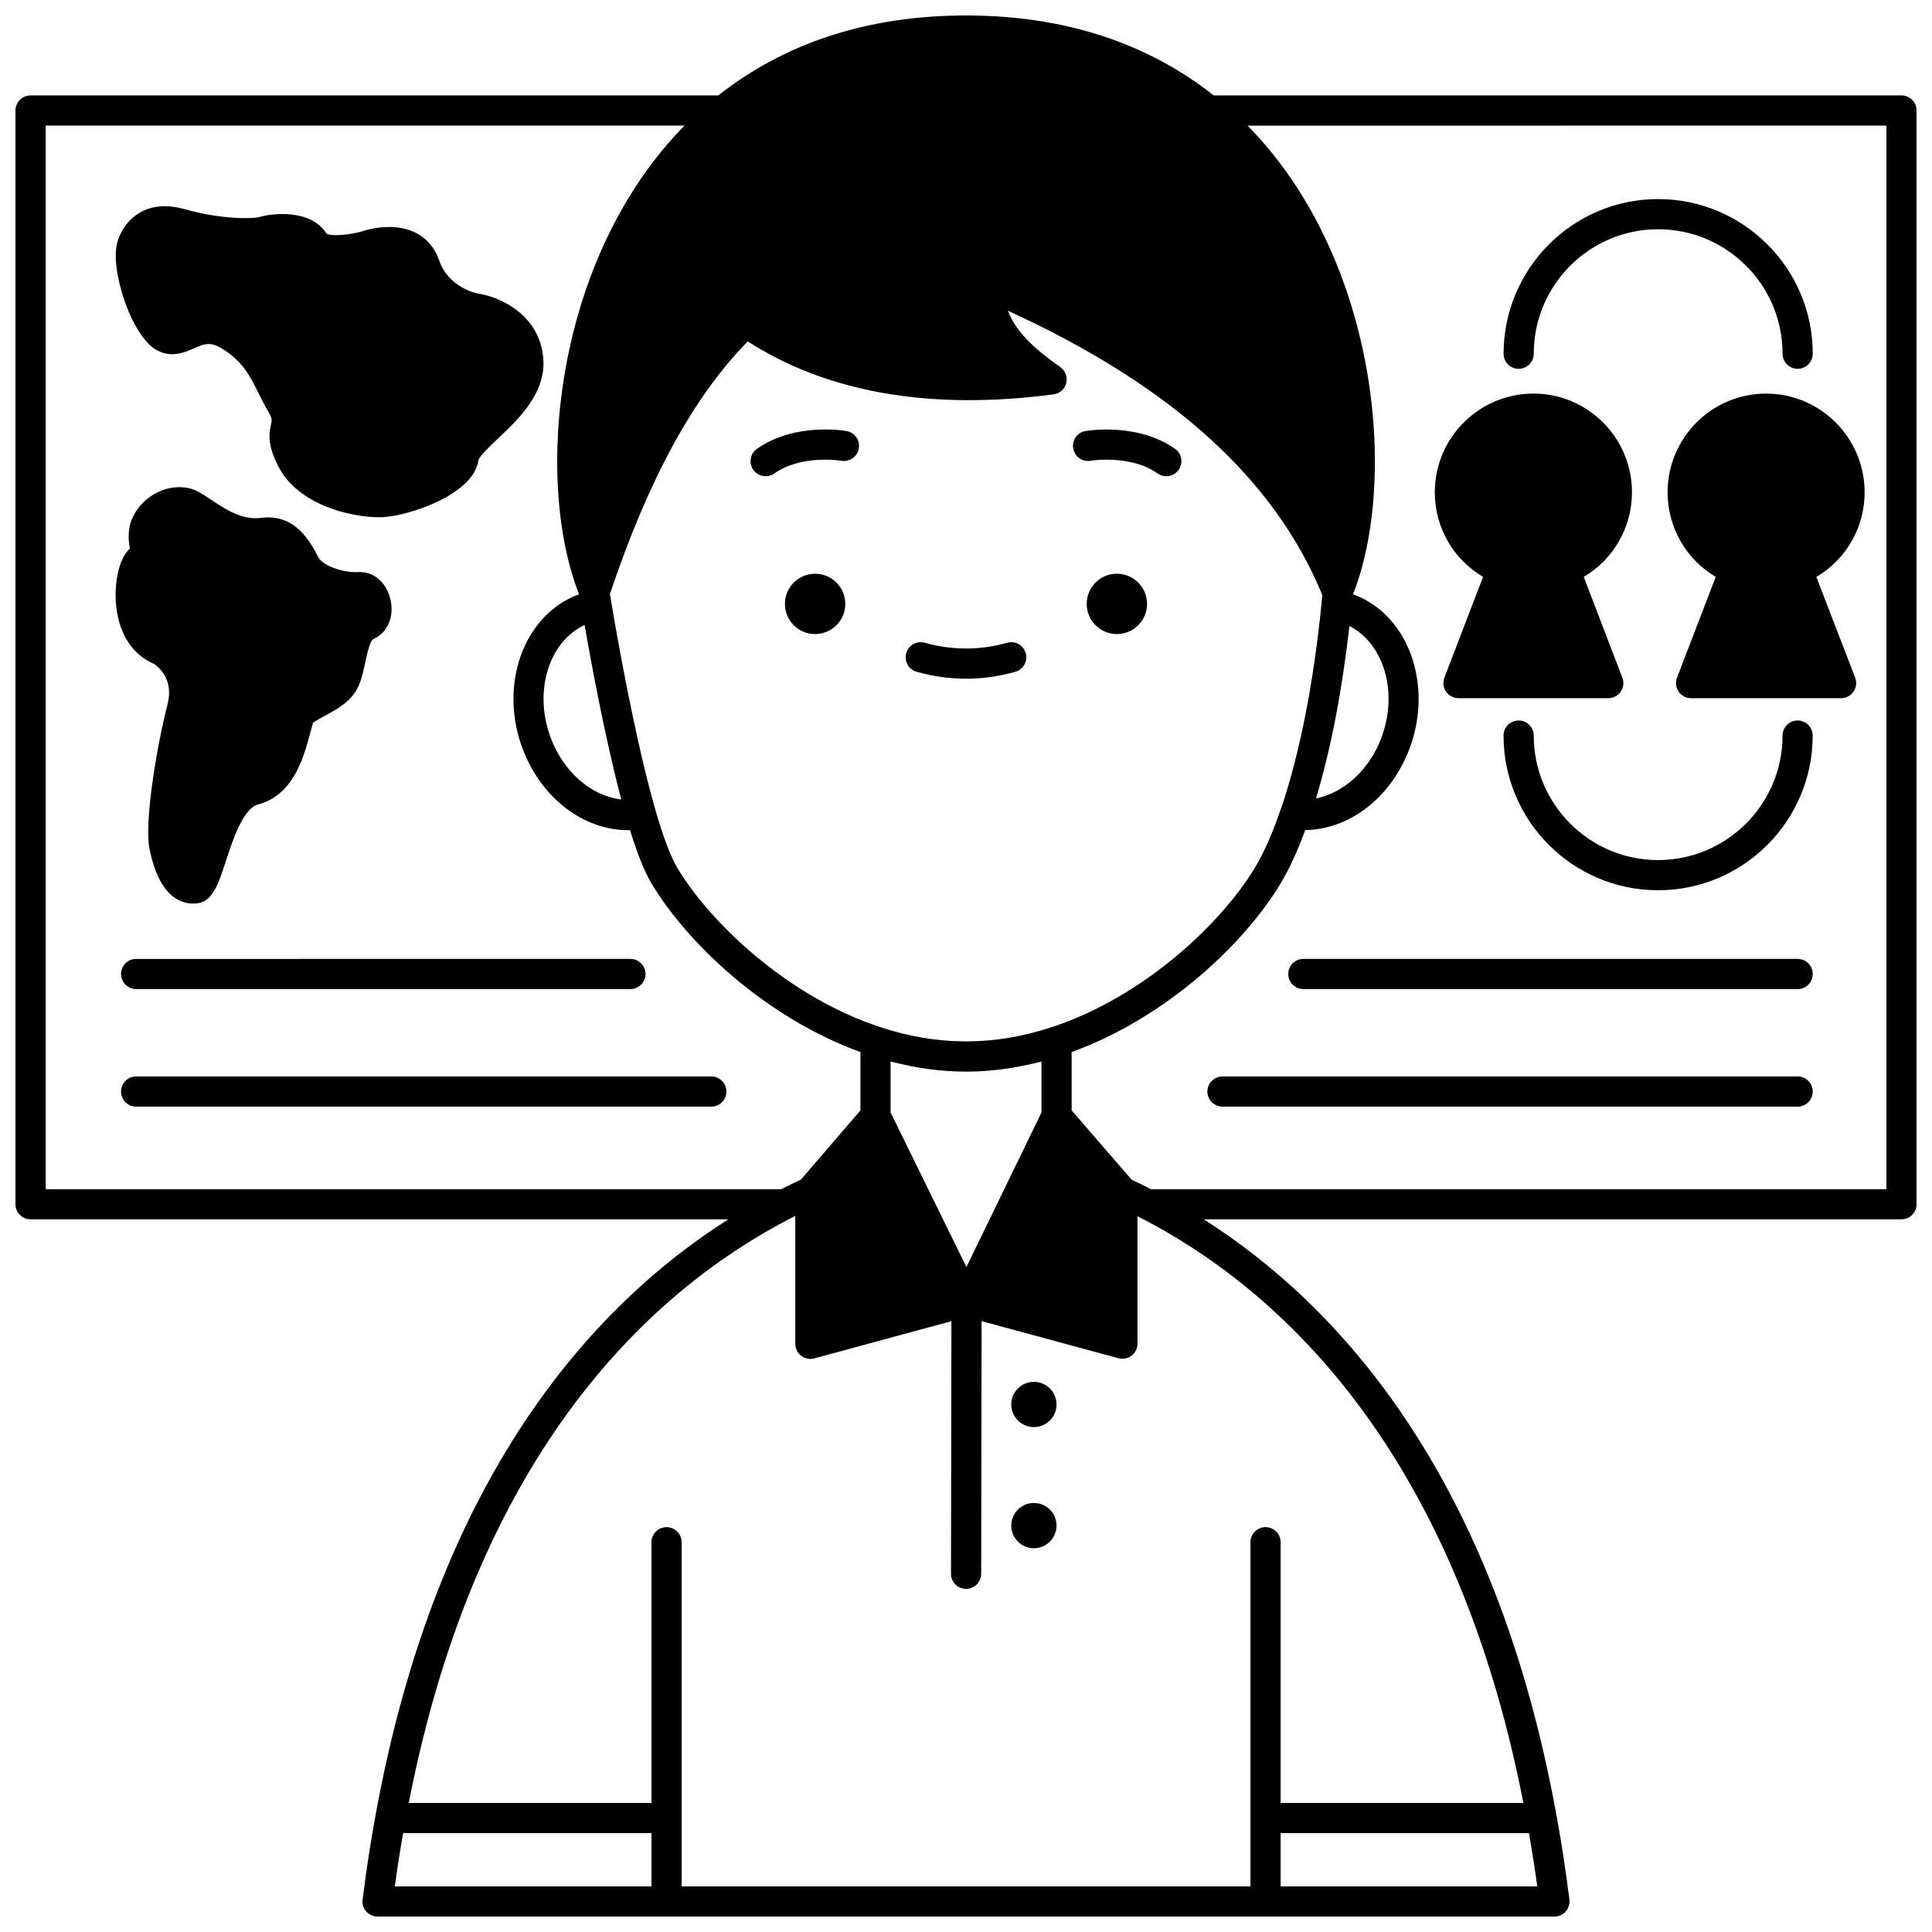 <?xml version="1.0" encoding="UTF-8"?>
<!-- Uploaded to: ICON Repo, www.svgrepo.com, Generator: ICON Repo Mixer Tools -->
<svg width="800px" height="800px" version="1.1" viewBox="144 144 512 512" xmlns="http://www.w3.org/2000/svg">
 <defs>
  <clipPath id="a">
   <path d="m148.09 148.09h503.81v503.81h-503.81z"/>
  </clipPath>
 </defs>
 <path d="m447.98 304.04c0 4.418-3.582 7.996-7.996 7.996-4.418 0-7.996-3.578-7.996-7.996 0-4.418 3.578-7.996 7.996-7.996 4.414 0 7.996 3.578 7.996 7.996"/>
 <path d="m423.99 516.2c0 3.312-2.684 5.996-5.996 5.996s-6-2.684-6-5.996 2.688-6 6-6 5.996 2.688 5.996 6"/>
 <path d="m423.99 548.3c0 3.312-2.684 6-5.996 6s-6-2.688-6-6 2.688-5.996 6-5.996 5.996 2.684 5.996 5.996"/>
 <path d="m368.01 304.04c0 4.418-3.582 7.996-8 7.996-4.414 0-7.996-3.578-7.996-7.996 0-4.418 3.582-7.996 7.996-7.996 4.418 0 8 3.578 8 7.996"/>
 <path d="m431.65 258.23c-2.172 0.383-3.613 2.449-3.238 4.621 0.375 2.172 2.441 3.637 4.613 3.254 0.102-0.02 10.52-1.727 17.77 3.371 0.699 0.492 1.504 0.727 2.297 0.727 1.254 0 2.496-0.59 3.273-1.699 1.266-1.809 0.836-4.301-0.973-5.57-9.996-7.023-23.191-4.797-23.742-4.703z"/>
 <path d="m368.35 258.23c-0.555-0.105-13.746-2.332-23.746 4.707-1.809 1.266-2.242 3.762-0.973 5.57 0.781 1.109 2.019 1.699 3.273 1.699 0.793 0 1.594-0.234 2.297-0.727 7.227-5.078 17.582-3.406 17.766-3.371 2.199 0.355 4.246-1.074 4.621-3.246 0.387-2.172-1.062-4.246-3.238-4.633z"/>
 <path d="m410.9 314.34c-7.129 2.027-14.676 2.027-21.805 0-2.137-0.602-4.336 0.629-4.938 2.75-0.605 2.125 0.629 4.336 2.75 4.938 4.273 1.215 8.68 1.832 13.086 1.832s8.812-0.617 13.086-1.832c2.125-0.605 3.359-2.816 2.75-4.938-0.594-2.125-2.805-3.348-4.93-2.75z"/>
 <g clip-path="url(#a)">
  <path d="m647.91 169.29h-182.26c-17.785-14.031-39.84-21.191-65.645-21.191s-47.867 7.16-65.648 21.191h-182.26c-2.211 0-4 1.793-4 4v289.85c0 2.207 1.789 4 4 4h184.91c-36.027 22.883-77.207 68.223-93.484 157.93-1.305 6.992-2.422 14.301-3.43 22.348-0.145 1.141 0.211 2.281 0.969 3.144 0.754 0.852 1.848 1.344 2.996 1.344h311.88c1.148 0 2.242-0.492 3-1.352 0.754-0.859 1.113-2.004 0.969-3.148-1.023-8.125-2.144-15.434-3.426-22.324-16.301-89.75-57.5-135.09-93.484-157.95h184.91c2.211 0 4-1.793 4-4l-0.004-289.85c0-2.207-1.785-4-3.996-4zm-227.91 269.54-19.887 40.949-20.098-40.957v-13.516c6.707 1.758 13.41 2.688 19.992 2.688s13.281-0.926 19.992-2.684zm2.746-22.633c-15.281 5.043-30.188 5.043-45.48 0-24.355-8-44.961-27.504-53.797-42.234-1.727-2.891-3.688-8.105-5.824-15.48-5.527-19.32-10.289-46.781-11.617-54.734l-0.387-2.344c10.176-30.34 22.141-52.301 36.516-66.922 21.199 13.598 48.438 18.324 81.055 14.027 1.633-0.215 2.969-1.41 3.359-3.008 0.395-1.598-0.234-3.277-1.582-4.227-6.809-4.789-11.727-9.246-13.898-14.941 43.391 19.871 70.68 44.586 83.332 75.359l-0.223 2.359c-2.035 20.738-5.832 39.973-10.707 54.227-0.012 0.031-0.02 0.062-0.031 0.098-0.004 0.012-0.008 0.023-0.012 0.035-0.023 0.059-0.07 0.102-0.094 0.16-2.109 6.227-4.402 11.398-6.797 15.383-8.852 14.734-29.457 34.238-53.812 42.242zm-123.82-106.57c1.773 10.211 5.434 29.992 9.719 46.238-7.91-0.891-15.375-7.305-18.762-16.496-4.504-12.254-0.438-25.273 9.043-29.742zm202.68 0.266c9.098 4.652 12.973 17.422 8.535 29.473-3.191 8.656-10.043 14.773-17.387 16.223 3.91-12.914 6.918-28.527 8.852-45.695zm-345.5-132.6h169.29c-34.488 35.043-39.965 93.672-27.93 124.22-0.207 0.074-0.441 0.137-0.641 0.219-14.098 5.582-20.578 23.711-14.434 40.406 4.879 13.242 16.145 21.871 28.074 21.871 0.164 0 0.332-0.023 0.496-0.027 1.992 6.422 3.852 11.059 5.664 14.098 9.547 15.918 30.215 35.566 55.402 44.734v15.457l-15.773 18.328c-1.707 0.793-3.445 1.648-5.184 2.547l-194.96 0.004zm94.734 452.51h65.805v14.113h-68.016c0.668-4.953 1.41-9.59 2.211-14.113zm232.54 14.113v-14.113h65.809c0.785 4.465 1.531 9.141 2.207 14.113zm64.324-22.113h-64.324v-69.094c0-2.207-1.789-4-4-4-2.211 0-4 1.793-4 4l0.004 91.207h-150.74v-91.207c0-2.207-1.789-4-4-4-2.211 0-4 1.793-4 4v69.094h-64.324c18.387-94.32 65.164-136.42 101.54-155.12 0.301-0.16 0.59-0.285 0.895-0.441v33.887c0 1.246 0.582 2.418 1.57 3.176 0.707 0.539 1.562 0.824 2.426 0.824 0.352 0 0.703-0.047 1.047-0.141l36.336-9.863-0.113 66.938c-0.004 2.207 1.785 4 3.992 4.004h0.008c2.207 0 3.996-1.789 4-3.996l0.113-66.953 36.27 9.828c0.344 0.094 0.695 0.141 1.047 0.141 0.867 0 1.727-0.285 2.426-0.824 0.988-0.754 1.57-1.93 1.57-3.176v-33.777c0.262 0.137 0.508 0.25 0.77 0.391 36.324 18.691 83.094 60.777 101.5 155.11zm96.215-162.66h-194.93c-1.719-0.891-3.41-1.715-5.086-2.496l-15.906-18.383v-15.453c25.191-9.168 45.863-28.816 55.402-44.73 2.301-3.82 4.473-8.586 6.492-14.102 11.797-0.145 22.906-8.715 27.742-21.844 6.137-16.695-0.336-34.82-14.379-40.379-0.223-0.094-0.469-0.156-0.699-0.238 12.035-30.539 6.559-89.18-27.93-124.22l169.29-0.008z"/>
 </g>
 <path d="m537.03 296.88-10.254 26.715c-0.473 1.23-0.309 2.609 0.438 3.699 0.742 1.086 1.98 1.734 3.293 1.734h39.711c1.32 0 2.551-0.652 3.293-1.734 0.746-1.086 0.91-2.473 0.434-3.703l-10.242-26.711c7.879-4.648 12.789-13.082 12.789-22.43 0-14.418-11.711-26.148-26.105-26.148-14.418 0-26.148 11.73-26.148 26.148-0.008 9.34 4.906 17.781 12.793 22.43z"/>
 <path d="m585.93 274.45c0 9.34 4.902 17.777 12.758 22.43l-10.254 26.711c-0.477 1.23-0.312 2.613 0.434 3.703 0.746 1.082 1.977 1.734 3.293 1.734h39.75c1.316 0 2.551-0.652 3.293-1.734 0.742-1.082 0.91-2.473 0.438-3.699l-10.289-26.711c7.883-4.644 12.793-13.082 12.793-22.43 0-14.418-11.711-26.148-26.105-26.148-14.395 0-26.109 11.727-26.109 26.145z"/>
 <path d="m620.39 398.12h-130.99c-2.211 0-4 1.793-4 4 0 2.207 1.789 4 4 4h130.99c2.211 0 4-1.793 4-4-0.004-2.211-1.793-4-4.004-4z"/>
 <path d="m620.39 429.27h-152.42c-2.211 0-4 1.793-4 4s1.789 4 4 4h152.42c2.211 0 4-1.793 4-4s-1.789-4-4-4z"/>
 <path d="m176.08 402.12c0 2.207 1.789 4 4 4h130.99c2.211 0 4-1.793 4-4 0-2.207-1.789-4-4-4l-130.99 0.004c-2.211 0-4 1.789-4 3.996z"/>
 <path d="m332.5 429.27h-152.42c-2.211 0-4 1.793-4 4s1.789 4 4 4h152.42c2.211 0 4-1.793 4-4s-1.789-4-4-4z"/>
 <path d="m620.39 334.94c-2.211 0-4 1.793-4 4 0 18.188-14.797 32.988-32.988 32.988-18.168 0-32.949-14.797-32.949-32.988 0-2.207-1.789-4-4-4-2.211 0-4 1.793-4 4 0 22.598 18.367 40.984 40.945 40.984 22.598 0 40.984-18.387 40.984-40.984 0.008-2.207-1.781-4-3.992-4z"/>
 <path d="m546.46 241.74c2.211 0 4-1.793 4-4 0-18.188 14.777-32.988 32.949-32.988 18.188 0 32.988 14.797 32.988 32.988 0 2.207 1.789 4 4 4 2.211 0 4-1.793 4-4 0-22.598-18.387-40.984-40.984-40.984-22.574 0-40.945 18.387-40.945 40.984-0.008 2.207 1.781 4 3.992 4z"/>
 <path d="m185.59 236.83c3.879 2.074 7.273 0.586 9.762-0.496 2.707-1.18 4.336-1.895 7.426 0.016 5.523 3.394 7.379 7.109 9.723 11.816 0.797 1.598 1.617 3.234 2.582 4.898 1.082 1.867 0.996 2.242 0.746 3.356-0.605 2.672-0.914 5.527 1.852 11.016 5.234 10.508 19.543 13.637 26.695 13.637 0.387 0 0.75-0.008 1.094-0.027 6.781-0.309 24.043-5.957 25.289-15.023 0.258-1.121 3.266-3.965 5.258-5.848 5.348-5.055 12.672-11.977 11.965-21.102-0.922-11.941-11.945-16.559-17.449-17.297-0.078-0.012-7.652-1.5-10.148-8.766-1.168-3.394-3.391-5.961-6.422-7.422-6.098-2.938-13.402-0.488-13.957-0.281-3.828 1.078-8.566 1.332-9.492 0.582-4.367-6.871-15.176-5.191-17.777-4.371-1.336 0.395-9.367 0.855-19.859-2.094-4.602-1.289-8.594-0.969-11.895 0.973-4.082 2.398-5.473 6.414-5.797 7.562-2.289 6.75 3.492 25.137 10.406 28.871z"/>
 <path d="m184.68 319.86c1.055 0.668 5.488 3.938 3.723 10.797-2.543 9.734-6.309 30.91-4.762 38.441 2.414 11.746 7.547 14.363 11.594 14.363 0.184 0 0.363-0.004 0.543-0.016 4.477-0.207 6.004-4.879 8.113-11.344 1.801-5.512 4.519-13.836 8.477-14.895 9.359-2.481 12.07-12.441 13.695-18.398 0.344-1.266 0.816-3.008 0.879-3.211 0.41-0.441 1.918-1.246 3.023-1.84 3.269-1.75 7.344-3.934 9.125-8.109 0.816-1.895 1.273-4.055 1.715-6.141 0.426-2.008 1.215-5.75 2.18-6.168 3.699-1.625 5.547-5.914 4.496-10.434-1.059-4.539-4.445-7.539-8.59-7.297-4.031 0.215-9.41-1.762-10.484-3.859-2.152-4.106-6.148-11.746-15.273-10.504-5.023 0.652-9.508-2.356-13.148-4.789-2.141-1.434-3.836-2.566-5.625-3.008-3.418-0.855-7.211-0.105-10.371 2.047-3.152 2.144-5.297 5.41-5.75 8.73-0.316 2.332-0.035 3.863 0.152 4.879 0.012 0.062 0.023 0.125 0.035 0.184-0.094 0.125-0.246 0.309-0.477 0.559-2.973 3.207-4.164 11.203-2.656 17.824 1.336 5.875 4.664 10.191 9.387 12.188z"/>
</svg>